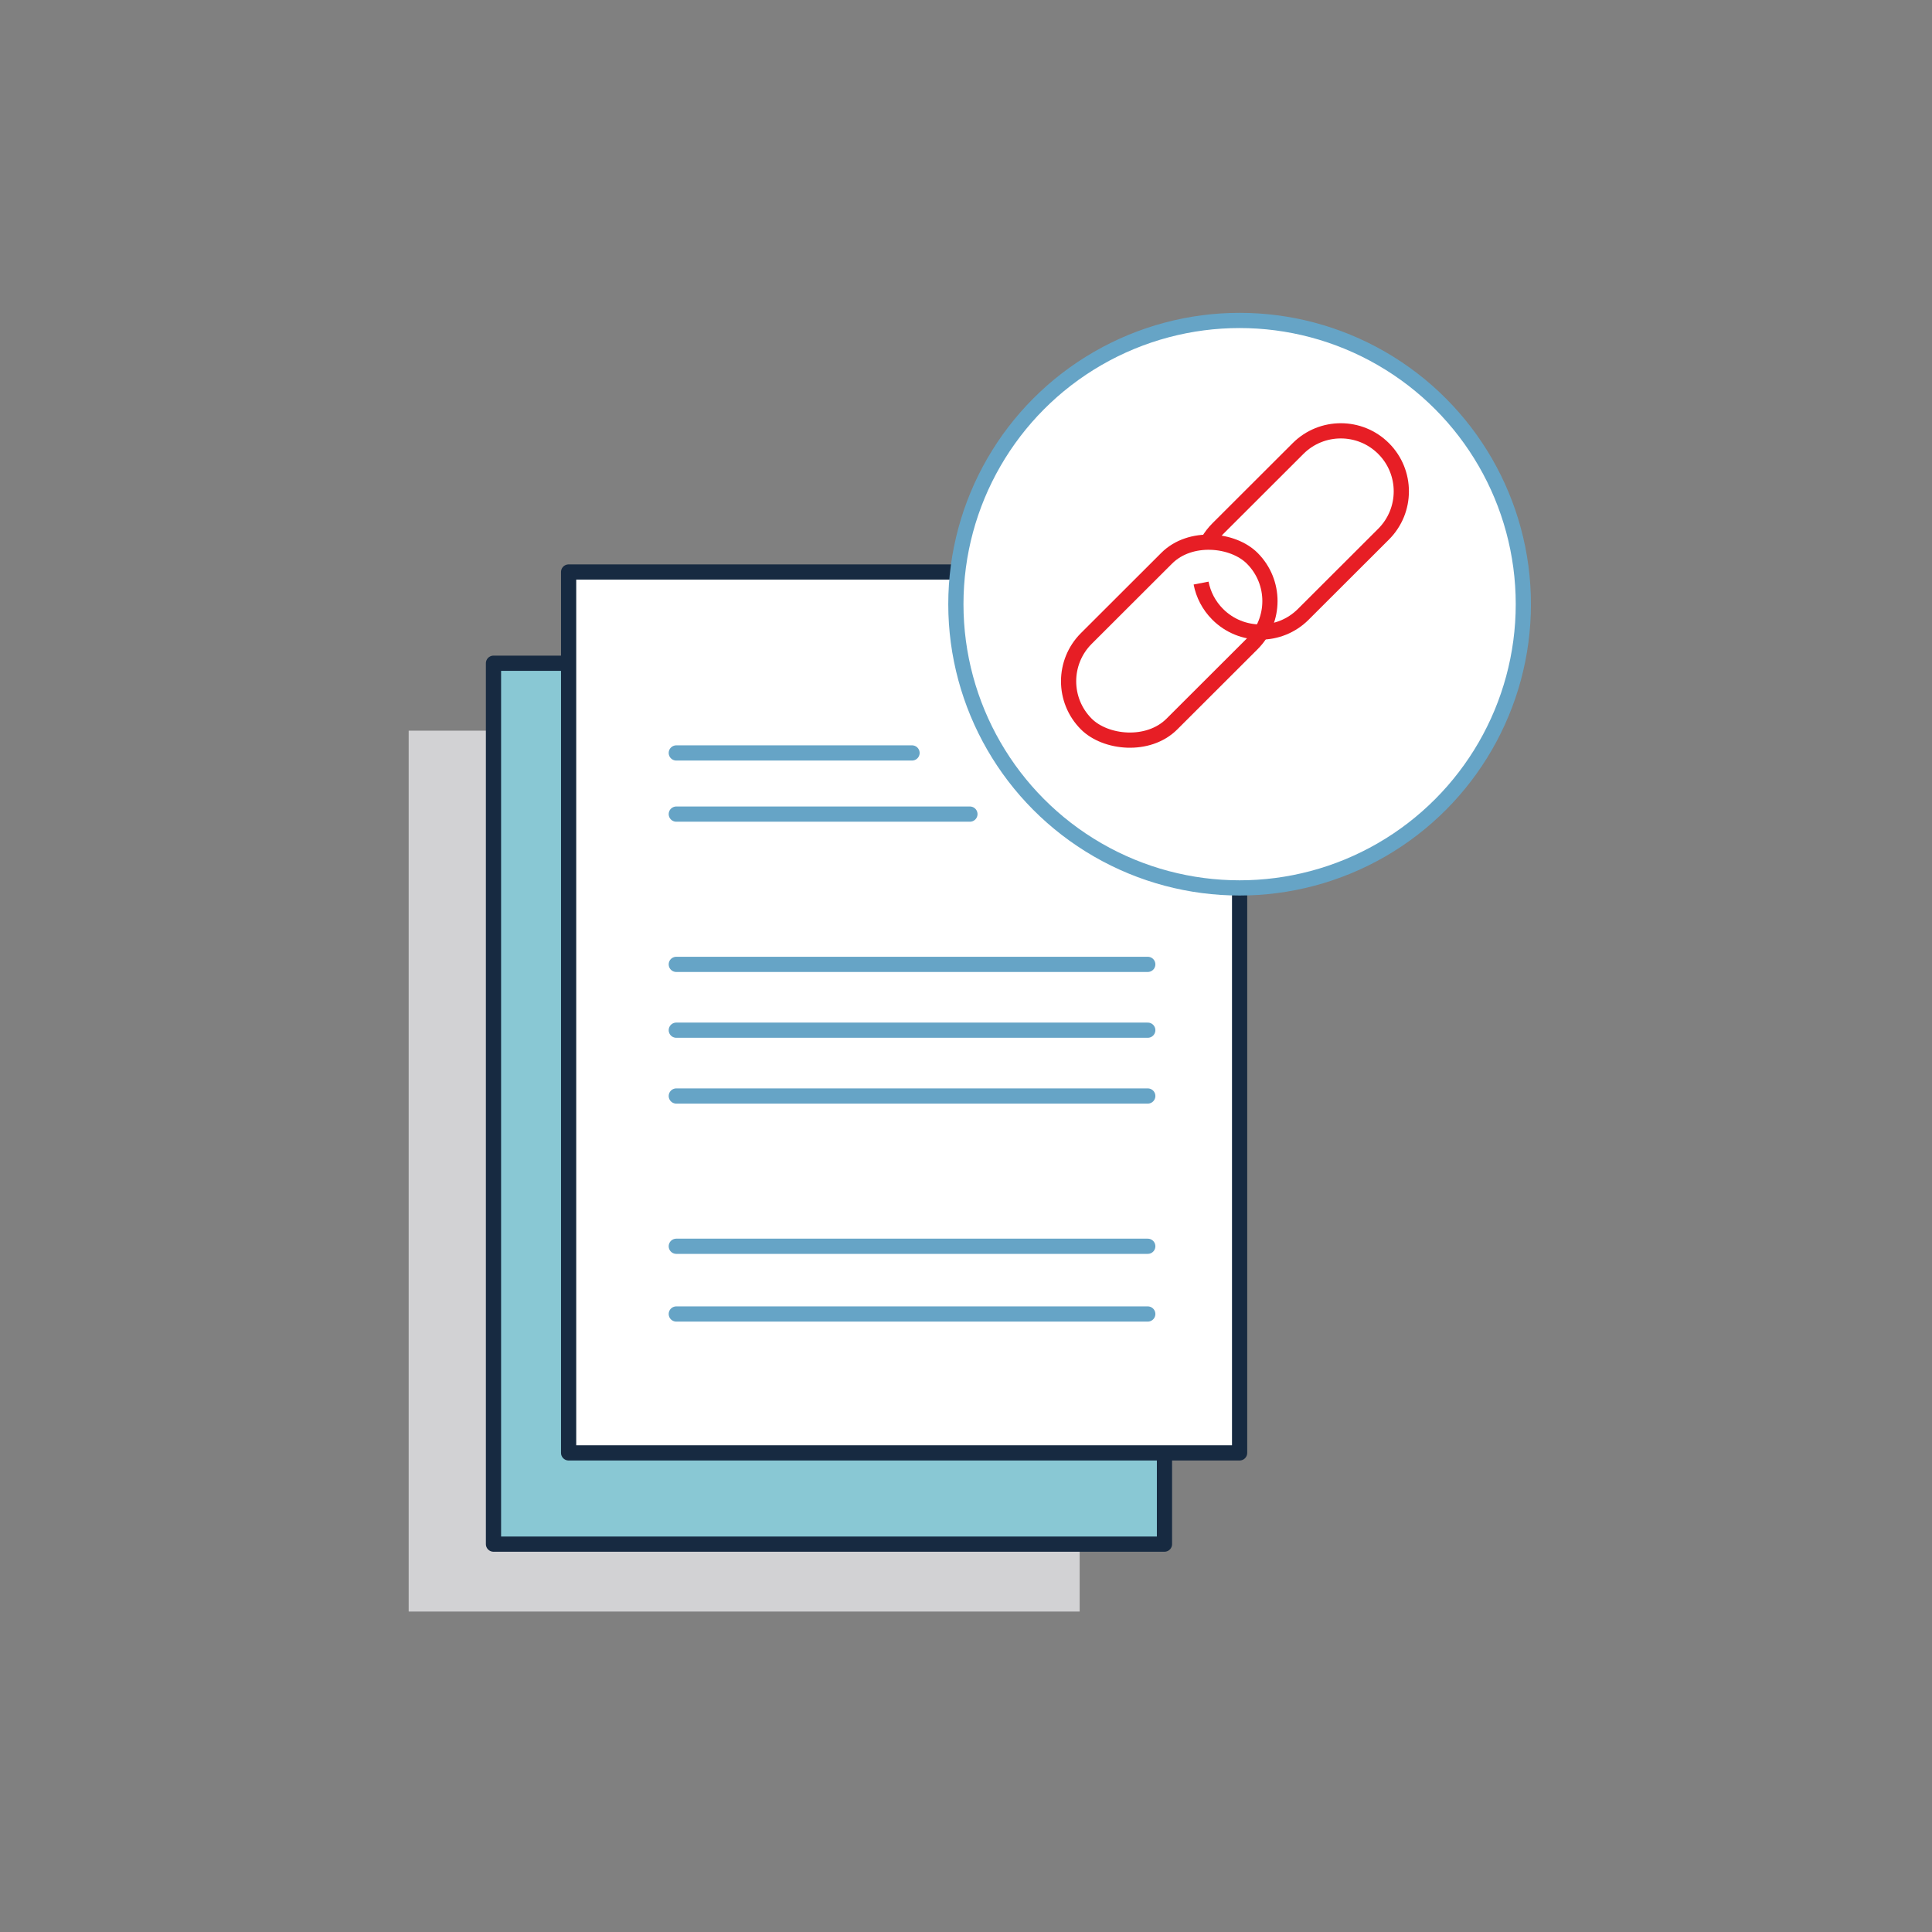 <?xml version="1.0" encoding="UTF-8"?><svg id="ICONS" xmlns="http://www.w3.org/2000/svg" viewBox="0 0 180 180"><rect x="0" y="0" width="180" height="180" fill="#808080" stroke="none"/><rect x="38.075" y="68.075" width="62.514" height="82.07" fill="#d2d2d4"/><rect x="45.977" y="61.792" width="62.514" height="82.07" fill="#89c8d4" stroke="#172a41" stroke-linecap="round" stroke-linejoin="round" stroke-width="1.417"/><rect x="52.977" y="53.292" width="62.514" height="82.07" fill="#fff" stroke="#172a41" stroke-linecap="round" stroke-linejoin="round" stroke-width="1.417"/><line x1="63.009" y1="75.848" x2="90.365" y2="75.848" fill="#f6f6f6" stroke="#66a4c6" stroke-linecap="round" stroke-linejoin="round" stroke-width="1.417"/><line x1="63.009" y1="70.15" x2="84.972" y2="70.15" fill="#f6f6f6" stroke="#66a4c6" stroke-linecap="round" stroke-linejoin="round" stroke-width="1.417"/><line x1="63.009" y1="95.98" x2="106.935" y2="95.98" fill="#f6f6f6" stroke="#66a4c6" stroke-linecap="round" stroke-linejoin="round" stroke-width="1.417"/><line x1="63.009" y1="102.112" x2="106.935" y2="102.112" fill="#f6f6f6" stroke="#66a4c6" stroke-linecap="round" stroke-linejoin="round" stroke-width="1.417"/><line x1="63.009" y1="89.848" x2="106.935" y2="89.848" fill="#f6f6f6" stroke="#66a4c6" stroke-linecap="round" stroke-linejoin="round" stroke-width="1.417"/><line x1="63.009" y1="122.422" x2="106.935" y2="122.422" fill="#f6f6f6" stroke="#66a4c6" stroke-linecap="round" stroke-linejoin="round" stroke-width="1.417"/><line x1="63.009" y1="116.112" x2="106.935" y2="116.112" fill="#f6f6f6" stroke="#66a4c6" stroke-linecap="round" stroke-linejoin="round" stroke-width="1.417"/><circle cx="115.491" cy="56.29" r="26.435" fill="#fff" stroke="#66a4c6" stroke-linecap="round" stroke-miterlimit="10" stroke-width="1.417"/><path d="M112.574,50.395c.238-.405,.531-.787,.88-1.135l7.483-7.472c2.202-2.199,5.77-2.197,7.97,.003h0c2.202,2.203,2.201,5.774-.003,7.975l-7.483,7.472c-2.202,2.199-5.77,2.197-7.97-.003h0c-.826-.826-1.342-1.845-1.548-2.911" fill="none" stroke="#e71e25" stroke-linejoin="round" stroke-width="1.417"/><rect x="98.014" y="54.097" width="21.85" height="11.275" rx="5.637" ry="5.637" transform="translate(-10.358 94.438) rotate(-44.957)" fill="none" stroke="#e71e25" stroke-linejoin="round" stroke-width="1.417"/></svg>